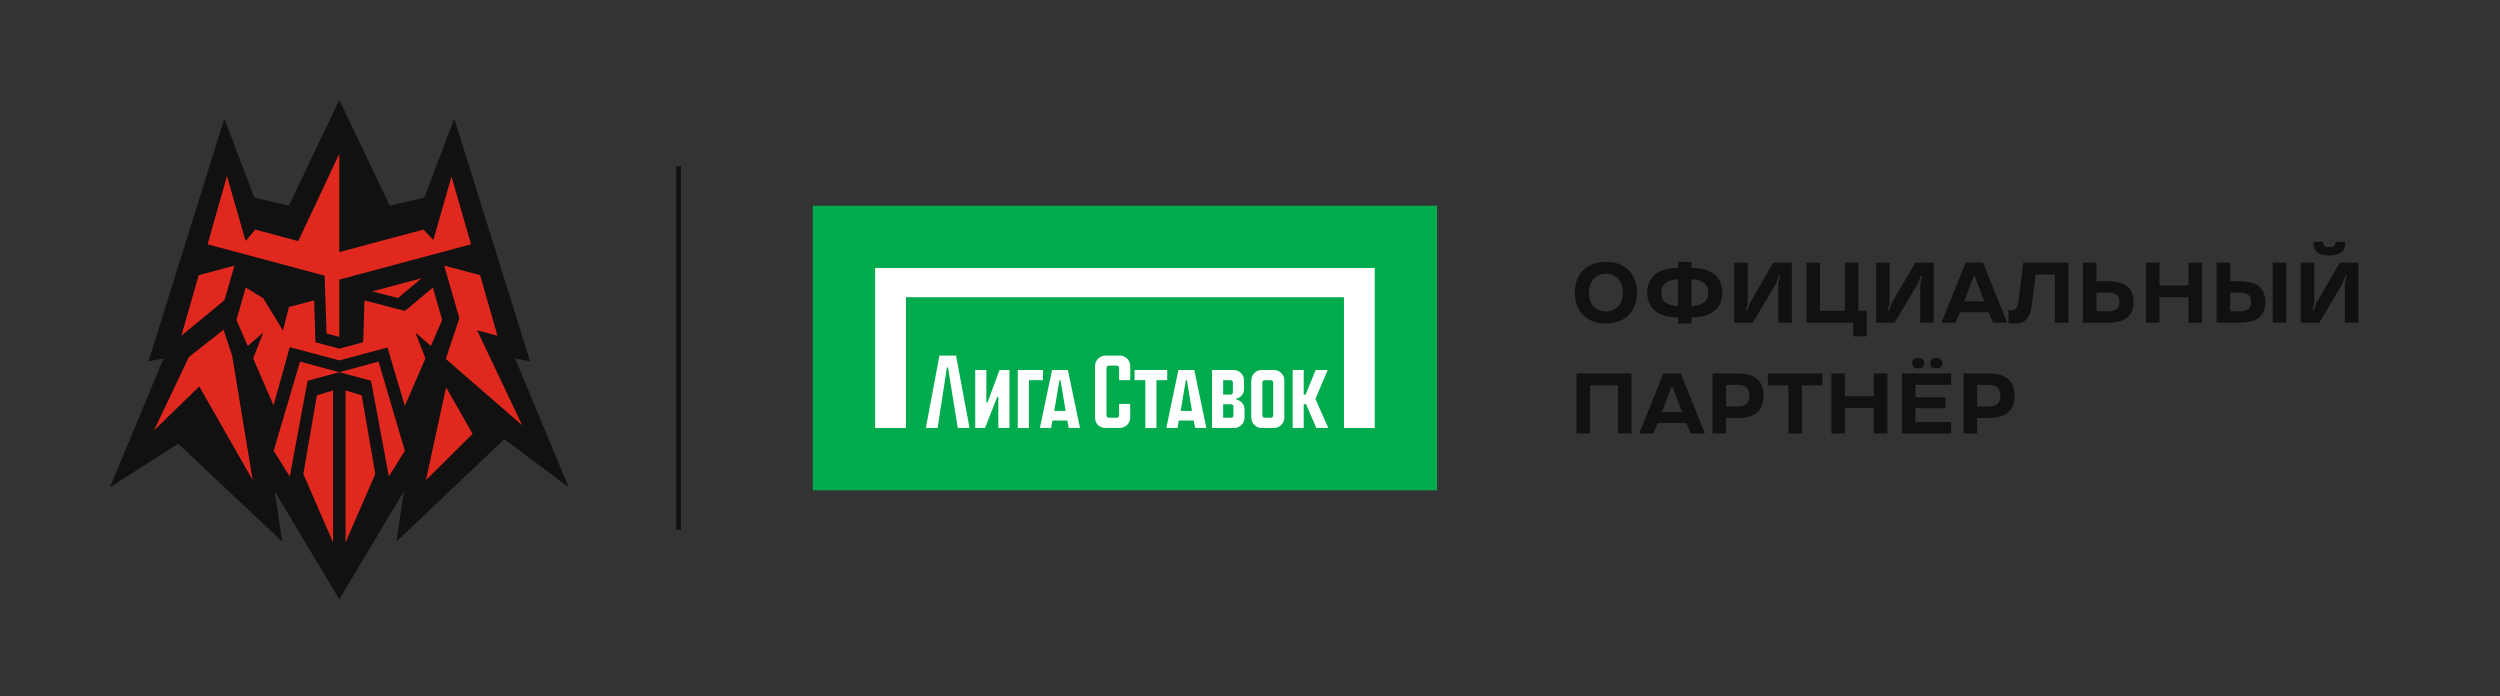 <?xml version="1.0" encoding="UTF-8"?> <svg xmlns="http://www.w3.org/2000/svg" width="1602" height="446" viewBox="0 0 1602 446" fill="none"><rect x="0" y="0" width="1602" height="446" fill="#333333" stroke="none"/> <path d="M217.431 384.075L175.987 314.678L180.845 347.041L114.186 284.336L70.431 312.246L104.766 229.731L95.17 231.522L143.756 75.962L162.985 126.628L185.123 131.799L217.431 64L249.739 131.799L271.871 126.628L291.106 75.962L339.692 231.522L330.096 229.731L364.431 312.246L323.201 281.422L254.017 347.041L258.875 314.678L217.431 384.075Z" fill="#111111"></path> <path fill-rule="evenodd" clip-rule="evenodd" d="M307.657 176.364L318.775 215.152L305.74 211.657L334.615 272.522L285.657 229.994L294.365 203.93L284.649 170.197L307.657 176.364Z" fill="#E1281E"></path> <path fill-rule="evenodd" clip-rule="evenodd" d="M285.849 248.216L302.849 277.999L272.939 307.668L285.849 248.216Z" fill="#E1281E"></path> <path fill-rule="evenodd" clip-rule="evenodd" d="M221.435 347.583V250.176L231.78 253.347L240.483 303.708L221.435 347.583Z" fill="#E1281E"></path> <path fill-rule="evenodd" clip-rule="evenodd" d="M213.422 347.583V250.176L203.076 253.347L194.373 303.708L213.422 347.583Z" fill="#E1281E"></path> <path fill-rule="evenodd" clip-rule="evenodd" d="M121.027 228.805L98.697 275.781L127.697 247.635L161.923 307.667L148.745 227.814L143.235 211.307L121.027 228.805Z" fill="#E1281E"></path> <path fill-rule="evenodd" clip-rule="evenodd" d="M127.325 176.359L116.201 215.152L143.805 192.384L150.262 170.197L127.325 176.359Z" fill="#E1281E"></path> <path fill-rule="evenodd" clip-rule="evenodd" d="M217.431 238.51L242.597 231.725L259.422 288.876L249.186 305.334L237.728 243.949L217.431 238.51Z" fill="#E1281E"></path> <path fill-rule="evenodd" clip-rule="evenodd" d="M217.426 238.51H217.431H217.426L192.259 231.725L175.39 288.876L185.671 305.334L197.134 243.949L217.426 238.51Z" fill="#E1281E"></path> <path fill-rule="evenodd" clip-rule="evenodd" d="M217.431 230.947L185.67 222.436L175.292 259.761L162.235 229.682L168.692 213.06L158.762 221.686L151.522 205.009L157.475 184.246L168.698 191.146L181.322 211.833L185.167 196.706L201.307 192.494L202.112 219.314L217.431 223.416L232.744 219.314L233.555 192.494L249.695 196.706L259.395 199.219L262.999 196.328L277.387 184.246L283.34 205.009L276.094 221.686L266.17 213.06L272.627 229.682L259.422 260.09L248.304 222.677L217.431 230.947Z" fill="#E1281E"></path> <path fill-rule="evenodd" clip-rule="evenodd" d="M217.431 179.168V215.891L209.287 213.717L208.022 176.649L133.032 156.554L145.421 112.772L157.371 154.446L163.544 147.107L191.109 154.495L217.431 98.548V161.549L271.362 147.096L277.671 153.799L289.321 113.183L301.83 156.554L217.431 179.168Z" fill="#E1281E"></path> <path fill-rule="evenodd" clip-rule="evenodd" d="M270.25 178.232L254.986 191.01L238.632 186.694L270.25 178.232Z" fill="#E1281E"></path> <path d="M434.862 106.5V339.5" stroke="#111111" stroke-width="3"></path> <rect width="400" height="182.363" transform="translate(520.862 131.819)" fill="#00AB4E"></rect> <path d="M717.581 227.875H708.369C704.695 227.875 701.707 230.87 701.707 234.544V267.56C701.707 271.427 704.509 274.228 708.369 274.228H717.581C721.254 274.228 724.243 271.24 724.243 267.56V258.842H717.115V266.202C717.115 267.008 716.456 267.666 715.65 267.666H710.526C709.72 267.666 709.061 267.008 709.061 266.202V235.748C709.061 234.943 709.72 234.284 710.526 234.284H715.65C716.456 234.284 717.115 234.943 717.115 235.748V243.608H724.243V234.537C724.243 230.857 721.254 227.869 717.581 227.869V227.875Z" fill="white"></path> <path d="M747.943 237.093H727.045V243.615H733.927V274.242H741.055V243.615H747.943V237.093Z" fill="white"></path> <path d="M632.762 257.97H632.063V237.099H624.935V274.241H631.211L639.025 254.336H639.724V274.241H646.852V237.099H640.496L632.762 257.97Z" fill="white"></path> <path d="M601.986 227.869L593.281 274.235H600.828L606.792 235.409H607.491L613.714 274.235H621.281L612.642 227.869H601.986Z" fill="white"></path> <path d="M755.124 237.093L747.357 274.235H754.525L755.411 269.483H764.955L765.833 274.235H773.028L765.301 237.093H755.131H755.124ZM756.562 263.321L759.877 243.615H760.549L763.823 263.321H756.569H756.562Z" fill="white"></path> <path d="M674.14 237.093L666.373 274.235H673.541L674.426 269.483H683.97L684.848 274.235H692.043L684.316 237.093H674.146H674.14ZM675.577 263.321L678.892 243.615H679.564L682.838 263.321H675.584H675.577Z" fill="white"></path> <path d="M668.336 237.093H652.183V274.242H659.318V243.615H668.336V237.093Z" fill="white"></path> <path d="M816.342 237.093H808.462C804.788 237.093 801.8 240.088 801.8 243.761V267.573C801.8 271.247 804.788 274.242 808.462 274.242H816.342C820.016 274.242 823.005 271.254 823.005 267.573V243.761C823.005 240.081 820.016 237.093 816.342 237.093ZM815.877 266.216C815.877 267.021 815.218 267.68 814.412 267.68H810.386C809.58 267.68 808.922 267.021 808.922 266.216V245.112C808.922 244.307 809.58 243.648 810.386 243.648H814.412C815.218 243.648 815.877 244.314 815.877 245.139V266.216Z" fill="white"></path> <path d="M850.778 237.099H843.091L836.649 252.859H835.411V237.099H828.343V274.241H835.411V259.028H836.928L843.477 274.241H851.178L842.918 255.614L850.778 237.099Z" fill="white"></path> <path d="M792.343 256.093V255.401H792.336C795.091 254.829 797.168 252.373 797.168 249.438V243.748C797.168 240.087 794.18 237.106 790.506 237.106H776.669V274.248H790.838C794.512 274.248 797.507 271.26 797.507 267.58V262.329C797.507 259.241 795.284 256.665 792.349 256.1L792.343 256.093ZM783.797 243.635H788.576C789.381 243.635 790.04 244.294 790.04 245.099V251.408C790.04 252.213 789.381 252.872 788.576 252.872H783.797V243.635ZM790.373 266.222C790.373 267.027 789.714 267.686 788.908 267.686H783.797V259.035H788.908C789.714 259.035 790.373 259.694 790.373 260.499V266.222Z" fill="white"></path> <path d="M560.795 171.752V274.242H580.516V190.46H861.208V274.242H880.928V171.752H560.795Z" fill="white"></path> <path d="M1029.07 207.3C1026 207.3 1023.24 206.842 1020.79 205.928C1018.34 205.013 1016.25 203.696 1014.53 201.977C1012.81 200.257 1011.48 198.19 1010.53 195.775C1009.61 193.324 1009.15 190.58 1009.15 187.544C1009.15 184.507 1009.61 181.782 1010.53 179.367C1011.48 176.916 1012.81 174.831 1014.53 173.111C1016.25 171.392 1018.34 170.075 1020.79 169.16C1023.24 168.245 1026 167.788 1029.07 167.788C1032.15 167.788 1034.91 168.245 1037.36 169.16C1039.81 170.075 1041.9 171.392 1043.62 173.111C1045.34 174.831 1046.65 176.916 1047.57 179.367C1048.52 181.782 1049 184.507 1049 187.544C1049 190.58 1048.52 193.324 1047.57 195.775C1046.65 198.19 1045.34 200.257 1043.62 201.977C1041.9 203.696 1039.81 205.013 1037.36 205.928C1034.91 206.842 1032.15 207.3 1029.07 207.3ZM1029.07 199.617C1030.87 199.617 1032.44 199.306 1033.79 198.684C1035.15 198.062 1036.28 197.202 1037.2 196.105C1038.11 195.007 1038.79 193.727 1039.23 192.263C1039.7 190.8 1039.94 189.227 1039.94 187.544C1039.94 185.861 1039.7 184.288 1039.23 182.824C1038.79 181.361 1038.11 180.081 1037.2 178.983C1036.28 177.885 1035.15 177.026 1033.79 176.404C1032.44 175.782 1030.87 175.471 1029.07 175.471C1027.28 175.471 1025.71 175.782 1024.36 176.404C1023 177.026 1021.87 177.885 1020.95 178.983C1020.04 180.081 1019.34 181.361 1018.87 182.824C1018.43 184.288 1018.21 185.861 1018.21 187.544C1018.21 189.227 1018.43 190.8 1018.87 192.263C1019.34 193.727 1020.04 195.007 1020.95 196.105C1021.87 197.202 1023 198.062 1024.36 198.684C1025.71 199.306 1027.28 199.617 1029.07 199.617ZM1075.27 203.458C1072.34 203.422 1069.65 203.092 1067.2 202.471C1064.78 201.812 1062.72 200.842 1061 199.562C1059.28 198.282 1057.94 196.654 1056.99 194.678C1056.04 192.666 1055.56 190.288 1055.56 187.544C1055.56 184.8 1056.04 182.44 1056.99 180.465C1057.94 178.452 1059.28 176.806 1061 175.526C1062.72 174.245 1064.78 173.294 1067.2 172.672C1069.65 172.014 1072.34 171.666 1075.27 171.629V167.788H1083.94V171.629C1086.86 171.666 1089.53 172.014 1091.95 172.672C1094.36 173.294 1096.43 174.245 1098.15 175.526C1099.91 176.806 1101.26 178.452 1102.21 180.465C1103.16 182.44 1103.64 184.8 1103.64 187.544C1103.64 190.288 1103.16 192.666 1102.21 194.678C1101.26 196.654 1099.91 198.282 1098.15 199.562C1096.43 200.842 1094.36 201.812 1091.95 202.471C1089.53 203.092 1086.86 203.422 1083.94 203.458V207.3H1075.27V203.458ZM1075.27 178.983C1071.94 179.056 1069.32 179.788 1067.42 181.178C1065.55 182.532 1064.62 184.654 1064.62 187.544C1064.62 190.434 1065.55 192.574 1067.42 193.965C1069.32 195.318 1071.94 196.032 1075.27 196.105V178.983ZM1083.94 196.105C1087.27 196.032 1089.86 195.318 1091.73 193.965C1093.63 192.574 1094.58 190.434 1094.58 187.544C1094.58 184.654 1093.63 182.532 1091.73 181.178C1089.86 179.788 1087.27 179.056 1083.94 178.983V196.105ZM1111.3 168.337H1119.97V194.129L1118.76 199.013H1119.58L1121.34 194.129L1136.32 168.337H1148.23V206.751H1139.56V181.507L1140.77 176.623H1139.94L1138.19 181.507L1123.21 206.751H1111.3V168.337ZM1187.52 206.751H1157.56V168.337H1166.23V199.178H1182.2V168.337H1190.87V199.178H1196.19V215.531H1187.52V206.751ZM1202.21 168.337H1210.88V194.129L1209.68 199.013H1210.5L1212.26 194.129L1227.24 168.337H1239.15V206.751H1230.48V181.507L1231.68 176.623H1230.86L1229.1 181.507L1214.12 206.751H1202.21V168.337ZM1259.56 168.337H1270.7L1286.18 206.751H1277.07L1274.38 200.111H1255.83L1253.2 206.751H1244.09L1259.56 168.337ZM1271.52 193.086L1265.38 176.898H1264.83L1258.68 193.086H1271.52ZM1291.09 207.3C1290.47 207.3 1289.91 207.281 1289.39 207.245C1288.92 207.208 1288.5 207.153 1288.13 207.08C1287.73 207.007 1287.34 206.916 1286.98 206.806V198.684C1287.16 198.721 1287.34 198.757 1287.53 198.794C1287.71 198.83 1287.91 198.849 1288.13 198.849C1288.35 198.849 1288.59 198.849 1288.84 198.849C1290.42 198.849 1291.51 198.318 1292.14 197.257C1292.76 196.196 1293.22 194.605 1293.51 192.483L1296.53 168.337H1325.45V206.751H1316.78V175.91H1304.54L1302.18 194.129C1301.89 196.324 1301.5 198.245 1301.03 199.891C1300.55 201.538 1299.89 202.91 1299.05 204.007C1298.21 205.105 1297.15 205.928 1295.87 206.477C1294.59 207.025 1293 207.3 1291.09 207.3ZM1334.78 168.337H1343.45V180.245H1350.86C1356.61 180.245 1360.76 181.379 1363.32 183.648C1365.92 185.916 1367.22 189.208 1367.22 193.525C1367.22 197.806 1365.92 201.08 1363.32 203.349C1360.76 205.617 1356.61 206.751 1350.86 206.751H1334.78V168.337ZM1350.86 199.452C1353.31 199.452 1355.14 198.995 1356.35 198.08C1357.56 197.129 1358.16 195.611 1358.16 193.525C1358.16 191.44 1357.56 189.922 1356.35 188.971C1355.14 188.019 1353.31 187.544 1350.86 187.544H1343.45V199.452H1350.86ZM1375.15 168.337H1383.82V182.934H1402.37V168.337H1411.04V206.751H1402.37V190.507H1383.82V206.751H1375.15V168.337ZM1420.39 168.337H1429.07V180.245H1435.27C1441.01 180.245 1445.16 181.379 1447.72 183.648C1450.32 185.916 1451.62 189.208 1451.62 193.525C1451.62 197.806 1450.32 201.08 1447.72 203.349C1445.16 205.617 1441.01 206.751 1435.27 206.751H1420.39V168.337ZM1435.27 199.452C1437.72 199.452 1439.55 198.995 1440.75 198.08C1441.96 197.129 1442.57 195.611 1442.57 193.525C1442.57 191.44 1441.96 189.922 1440.75 188.971C1439.55 188.019 1437.72 187.544 1435.27 187.544H1429.07V199.452H1435.27ZM1456.34 168.337H1465.01V206.751H1456.34V168.337ZM1474.32 168.337H1482.99V194.129L1481.78 199.013H1482.61L1484.36 194.129L1499.34 168.337H1511.25V206.751H1502.58V181.507L1503.79 176.623H1502.97L1501.21 181.507L1486.23 206.751H1474.32V168.337ZM1492.65 163.672C1489.21 163.672 1486.65 163.014 1484.97 161.697C1483.28 160.379 1482.44 158.276 1482.44 155.386V155.001H1488.64V155.386C1488.64 156.227 1488.94 156.94 1489.52 157.526C1490.11 158.075 1491.15 158.349 1492.65 158.349C1494.15 158.349 1495.19 158.075 1495.78 157.526C1496.36 156.94 1496.66 156.227 1496.66 155.386V155.001H1502.86V155.386C1502.86 158.276 1502.02 160.379 1500.33 161.697C1498.65 163.014 1496.09 163.672 1492.65 163.672ZM1010.25 239.337H1045.48V277.751H1036.81V246.91H1018.92V277.751H1010.25V239.337ZM1065.88 239.337H1077.02L1092.5 277.751H1083.39L1080.7 271.111H1062.15L1059.52 277.751H1050.41L1065.88 239.337ZM1077.85 264.086L1071.7 247.898H1071.15L1065.01 264.086H1077.85ZM1097.42 239.337H1113.55C1119.3 239.337 1123.48 240.562 1126.12 243.014C1128.79 245.465 1130.12 248.995 1130.12 253.605C1130.12 258.178 1128.79 261.69 1126.12 264.141C1123.48 266.593 1119.3 267.818 1113.55 267.818H1106.09V277.751H1097.42V239.337ZM1113.55 260.519C1116 260.519 1117.87 259.952 1119.15 258.818C1120.43 257.684 1121.07 255.946 1121.07 253.605C1121.07 251.263 1120.43 249.526 1119.15 248.392C1117.87 247.221 1116 246.635 1113.55 246.635H1106.09V260.519H1113.55ZM1145.99 246.91H1132.88V239.337H1167.78V246.91H1154.66V277.751H1145.99V246.91ZM1173.54 239.337H1182.21V253.934H1200.76V239.337H1209.43V277.751H1200.76V261.507H1182.21V277.751H1173.54V239.337ZM1218.79 239.337H1250.29V246.635H1227.46V254.538H1246.72V261.562H1227.46V270.452H1250.29V277.751H1218.79V239.337ZM1229.27 236.044C1228.1 236.044 1227.15 235.77 1226.41 235.221C1225.72 234.672 1225.37 233.831 1225.37 232.697C1225.37 231.562 1225.72 230.721 1226.41 230.172C1227.15 229.623 1228.1 229.349 1229.27 229.349C1230.44 229.349 1231.37 229.623 1232.07 230.172C1232.8 230.721 1233.16 231.562 1233.16 232.697C1233.16 233.831 1232.8 234.672 1232.07 235.221C1231.37 235.77 1230.44 236.044 1229.27 236.044ZM1240.79 236.044C1239.62 236.044 1238.67 235.77 1237.94 235.221C1237.24 234.672 1236.9 233.831 1236.9 232.697C1236.9 231.562 1237.24 230.721 1237.94 230.172C1238.67 229.623 1239.62 229.349 1240.79 229.349C1241.96 229.349 1242.9 229.623 1243.59 230.172C1244.32 230.721 1244.69 231.562 1244.69 232.697C1244.69 233.831 1244.32 234.672 1243.59 235.221C1242.9 235.77 1241.96 236.044 1240.79 236.044ZM1258.24 239.337H1274.38C1280.12 239.337 1284.31 240.562 1286.94 243.014C1289.61 245.465 1290.95 248.995 1290.95 253.605C1290.95 258.178 1289.61 261.69 1286.94 264.141C1284.31 266.593 1280.12 267.818 1274.38 267.818H1266.91V277.751H1258.24V239.337ZM1274.38 260.519C1276.83 260.519 1278.69 259.952 1279.97 258.818C1281.25 257.684 1281.89 255.946 1281.89 253.605C1281.89 251.263 1281.25 249.526 1279.97 248.392C1278.69 247.221 1276.83 246.635 1274.38 246.635H1266.91V260.519H1274.38Z" fill="#111111"></path> </svg> 
